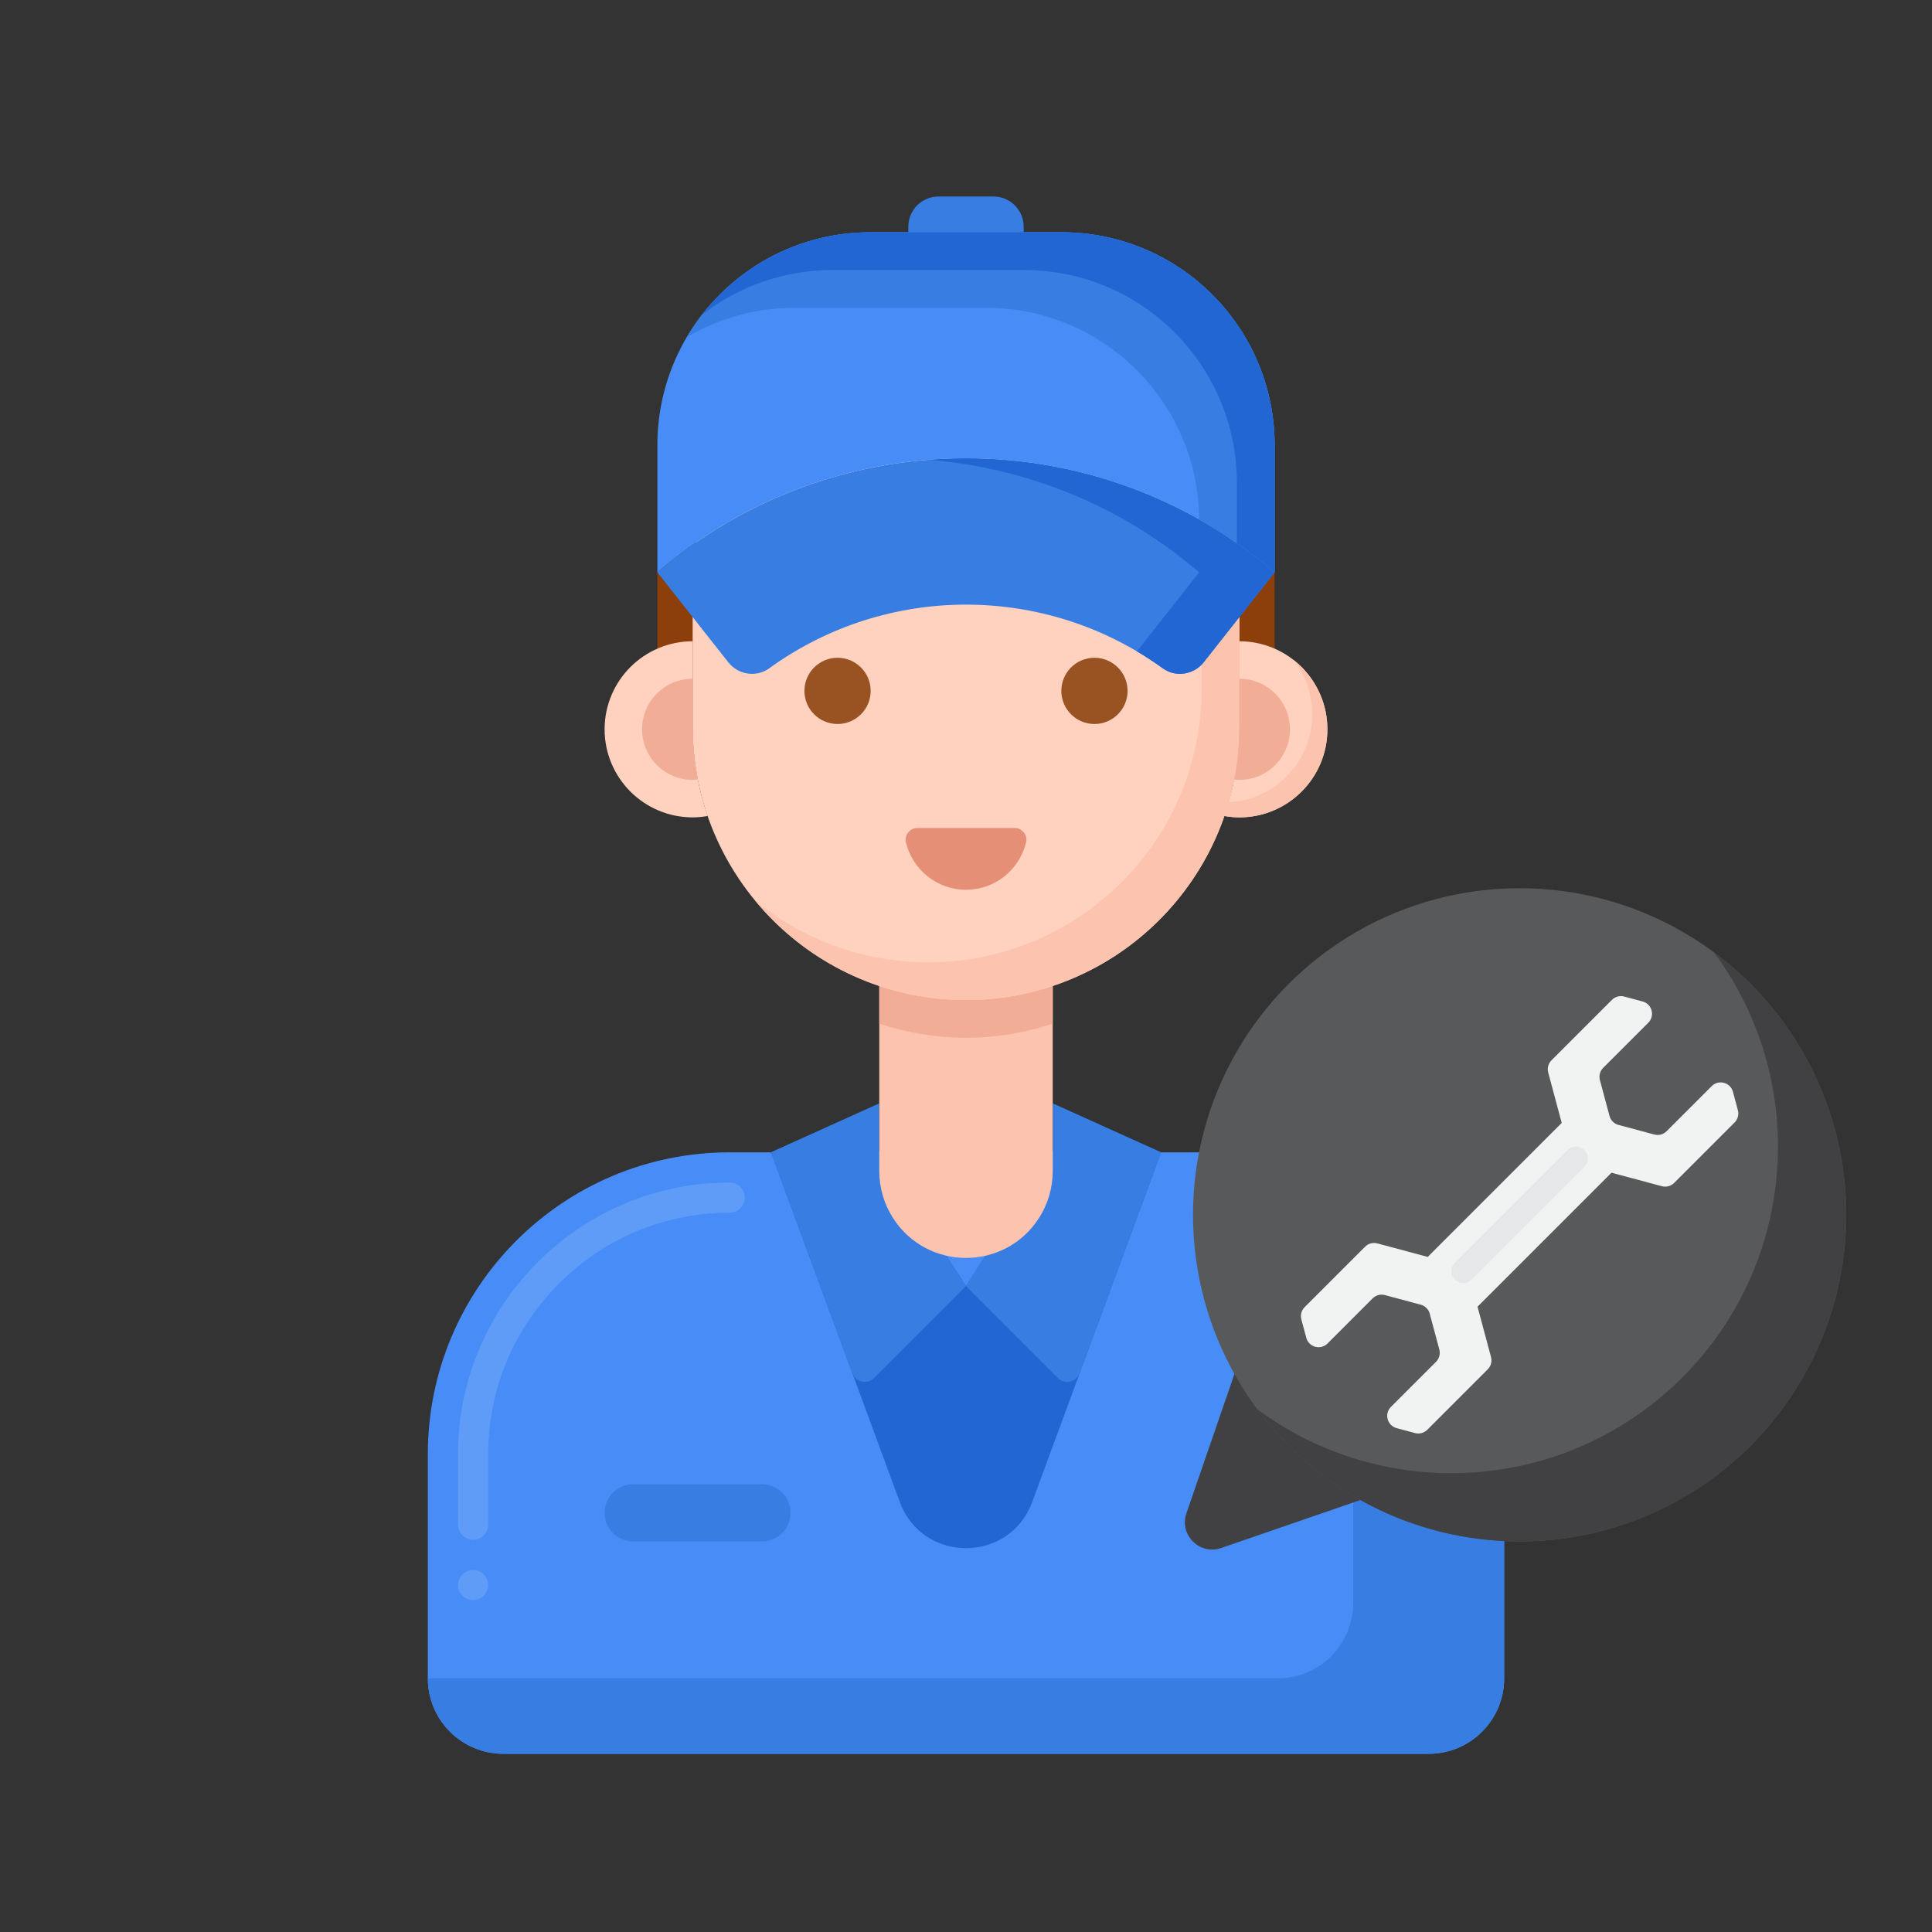 <svg xmlns="http://www.w3.org/2000/svg" xmlns:xlink="http://www.w3.org/1999/xlink" id="Layer_1" x="0px" y="0px" viewBox="0 0 256 256" style="enable-background:new 0 0 256 256;" xml:space="preserve"><rect x="0" y="0" width="256" height="256" fill="#333333" stroke="none"/><style type="text/css">	.st0{fill:#E6E7E8;}	.st1{fill:#D1D3D4;}	.st2{fill:#8C3F0A;}	.st3{fill:#995222;}	.st4{fill:#6D2E03;}	.st5{fill:#FFD2C0;}	.st6{fill:#FCC4AE;}	.st7{fill:#7C3108;}	.st8{fill:#808285;}	.st9{fill:#939598;}	.st10{fill:#58595B;}	.st11{fill:#414042;}	.st12{fill:#F1F2F2;}	.st13{fill:#FFA91A;}	.st14{fill:#F79219;}	.st15{fill:#EF7816;}	.st16{fill:#FFC91D;}	.st17{fill:#E63950;}	.st18{fill:#D10028;}	.st19{fill:#B7022D;}	.st20{fill:#E8566F;}	.st21{fill:#FFFFFF;}	.st22{fill:#76A34F;}	.st23{fill:#648940;}	.st24{fill:#5A7A39;}	.st25{fill:#478CF7;}	.st26{fill:#5E9CF7;}	.st27{fill:#377DE2;}	.st28{fill:#2266D3;}	.st29{fill:#91B56B;}	.st30{fill:#F2AD97;}	.st31{fill:#E59076;}	.st32{fill:#A54AF4;}	.st33{fill:#893ADD;}	.st34{fill:#BCBEC0;}	.st35{fill:#F7CB15;}</style><g>	<g>		<g>			<g>				<g>					<path class="st25" d="M199.31,192.69v29.7c0,5.53-4.48,10-10,10H66.69c-5.52,0-10-4.47-10-10v-29.7c0-22.09,17.91-40,40-40      h62.62C181.4,152.69,199.31,170.6,199.31,192.69z"></path>				</g>				<g>					<path class="st26" d="M62.69,212.03c-1.1,0-2-0.9-2-2s0.9-2,2-2s2,0.9,2,2S63.79,212.03,62.69,212.03z M62.69,204.03      c-1.1,0-2-0.9-2-2v-9.34c0-19.85,16.15-36,36-36c1.1,0,2,0.9,2,2s-0.9,2-2,2c-8.53,0-16.56,3.33-22.62,9.38      c-6.05,6.06-9.38,14.09-9.38,22.62v9.34C64.69,203.13,63.79,204.03,62.69,204.03z"></path>				</g>				<g>					<path class="st27" d="M166.474,153.334c7.893,7.307,12.834,17.756,12.834,29.359v29.7c0,5.523-4.477,10-10,10H56.692      c0,5.523,4.477,10,10,10h122.616c5.523,0,10-4.477,10-10v-29.7C199.308,173.048,185.146,156.711,166.474,153.334z"></path>				</g>			</g>			<g>				<g>					<g>						<path class="st28" d="M153.85,152.69l-14.321-6.46l0,6.211L128,170.408l-11.529-17.967l0-6.211l-14.312,6.46l17.07,46.332       c3.004,8.155,14.538,8.156,17.544,0.001L153.85,152.69z"></path>					</g>					<g>						<path class="st27" d="M102.16,152.69l10.793,29.276c0.439,1.191,1.964,1.525,2.862,0.628L128,170.408l-11.529-17.967l0-6.21       L102.16,152.69z"></path>					</g>					<g>						<path class="st27" d="M153.85,152.69l-10.802,29.276c-0.439,1.191-1.964,1.525-2.862,0.628L128,170.408l11.529-17.967l0-6.21       L153.85,152.69z"></path>					</g>				</g>			</g>		</g>		<g>			<path class="st2" d="M152.012,108.305h-48.024c-9.324,0-16.883-7.559-16.883-16.883V75.841h81.79v15.581    C168.895,100.746,161.336,108.305,152.012,108.305z"></path>		</g>		<g>			<path class="st6" d="M116.508,126.744l0,28.443c0,2.2,0.632,4.355,1.82,6.207l0,0c4.522,7.048,14.823,7.048,19.345,0l0,0    c1.188-1.852,1.82-4.006,1.82-6.207v-28.442H116.508z"></path>		</g>		<g>			<g>				<path class="st30" d="M116.508,135.638c3.612,1.208,7.473,1.872,11.492,1.872h0c4.019,0,7.881-0.664,11.493-1.873v-8.893     h-22.985L116.508,135.638z"></path>			</g>			<g>				<path class="st5" d="M128,132.51L128,132.51c-20.004,0-36.219-16.216-36.219-36.219V77.489     c0-20.003,16.216-36.219,36.219-36.219h0c20.003,0,36.219,16.216,36.219,36.219v18.801     C164.219,116.294,148.003,132.51,128,132.51z"></path>			</g>			<g>				<path class="st6" d="M150.988,49.501c5.142,6.254,8.231,14.26,8.231,22.988v18.801c0,20.003-16.216,36.219-36.219,36.219h0     c-8.728,0-16.735-3.089-22.988-8.231c6.643,8.078,16.713,13.231,27.988,13.231h0c20.003,0,36.219-16.216,36.219-36.219V77.489     C164.219,66.214,159.066,56.144,150.988,49.501z"></path>			</g>			<g>				<path class="st5" d="M91.781,96.291V84.972c-6.443,0-11.667,5.223-11.667,11.667c0,6.443,5.223,11.667,11.667,11.667     c0.679,0,1.341-0.07,1.988-0.181C92.487,104.414,91.781,100.436,91.781,96.291z"></path>			</g>			<g>				<path class="st5" d="M164.219,84.972v11.319c0,4.145-0.706,8.124-1.988,11.833c0.647,0.111,1.309,0.181,1.988,0.181     c6.443,0,11.667-5.223,11.667-11.667C175.886,90.195,170.662,84.972,164.219,84.972z"></path>			</g>			<g>				<path class="st6" d="M171.408,87.45c1.552,1.981,2.478,4.477,2.478,7.189c0,6.245-4.907,11.343-11.075,11.652     c-0.178,0.618-0.371,1.229-0.58,1.833c0.647,0.111,1.309,0.182,1.988,0.182c6.443,0,11.667-5.223,11.667-11.667     C175.886,92.907,174.134,89.585,171.408,87.45z"></path>			</g>			<g>				<g>					<circle class="st3" cx="110.979" cy="91.546" r="4.388"></circle>				</g>				<g>					<circle class="st3" cx="145.021" cy="91.546" r="4.388"></circle>				</g>			</g>			<g>				<g>					<path class="st30" d="M91.781,96.291v-6.356c-3.703,0-6.704,3.002-6.704,6.704s3.002,6.704,6.704,6.704      c0.236,0,0.458-0.046,0.688-0.069C92.027,101.012,91.781,98.681,91.781,96.291z"></path>				</g>				<g>					<path class="st30" d="M164.225,96.291v-6.356c3.703,0,6.704,3.002,6.704,6.704s-3.002,6.704-6.704,6.704      c-0.236,0-0.458-0.046-0.688-0.069C163.979,101.012,164.225,98.681,164.225,96.291z"></path>				</g>			</g>		</g>		<g>			<path class="st31" d="M134.44,109.715c0.996,0,1.751,0.93,1.521,1.9c-0.857,3.603-4.096,6.283-7.961,6.283    c-3.865,0-7.104-2.68-7.961-6.283c-0.23-0.969,0.524-1.9,1.521-1.9H134.44z"></path>		</g>		<g>			<g>				<path class="st27" d="M87.105,75.841L96.5,87.753c1.312,1.663,3.714,2.043,5.429,0.8c15.533-11.249,36.608-11.249,52.141,0     c1.716,1.243,4.117,0.863,5.429-0.8l9.395-11.912C145.441,55.696,110.553,55.686,87.105,75.841z"></path>			</g>			<g>				<g>					<path class="st28" d="M122.993,60.927c12.885,1.021,25.515,5.993,35.902,14.914l-8.252,10.463      c1.168,0.692,2.313,1.441,3.428,2.249c1.716,1.243,4.117,0.863,5.429-0.8l9.395-11.911      C155.825,64.615,139.205,59.643,122.993,60.927z"></path>				</g>			</g>			<g>				<path class="st25" d="M140.681,30.778h-25.363c-15.582,0-28.213,12.632-28.213,28.213v16.849     c23.448-20.156,58.336-20.145,81.79,0V58.992C168.895,43.41,156.263,30.778,140.681,30.778z"></path>			</g>			<g>				<path class="st27" d="M140.681,30.779h-25.363c-10.356,0-19.409,5.58-24.316,13.897c4.197-2.476,9.091-3.897,14.316-3.897     h25.363c15.525,0,28.121,12.54,28.212,28.043c3.502,1.978,6.855,4.317,10.001,7.02V58.992     C168.895,43.41,156.263,30.779,140.681,30.779z"></path>			</g>			<g>				<path class="st28" d="M140.681,30.779h-25.363c-9.065,0-17.132,4.276-22.293,10.92c4.776-3.711,10.777-5.92,17.293-5.92h25.363     c15.582,0,28.213,12.632,28.213,28.213v7.975c1.716,1.196,3.385,2.487,5,3.874V58.992     C168.895,43.41,156.263,30.779,140.681,30.779z"></path>			</g>		</g>		<g>			<path class="st27" d="M131.642,26.038h-7.285c-2.209,0-4,1.791-4,4v0.74h15.285v-0.74    C135.642,27.829,133.851,26.038,131.642,26.038z"></path>		</g>	</g>	<g>		<g>			<g>				<path class="st11" d="M186.883,196.477l-25.078,8.643c-2.85,0.982-5.581-1.748-4.598-4.598l8.643-25.078l18.476,2.558     L186.883,196.477z"></path>			</g>			<g>				<circle class="st10" cx="201.357" cy="160.969" r="43.277"></circle>			</g>			<g>				<path class="st11" d="M227.102,126.18c5.333,7.195,8.488,16.101,8.488,25.745c0,23.901-19.375,43.277-43.277,43.277     c-9.644,0-18.55-3.155-25.745-8.488c7.885,10.637,20.531,17.531,34.788,17.531c23.901,0,43.277-19.375,43.277-43.277     C244.633,146.712,237.739,134.065,227.102,126.18z"></path>			</g>		</g>		<g>			<g>				<g>					<g>						<path class="st12" d="M205.147,142.118c-0.156-0.581,0.01-1.201,0.436-1.626l8.008-8.008c0.425-0.425,1.045-0.591,1.626-0.436       l2.435,0.653c1.252,0.335,1.671,1.9,0.755,2.816l-5.976,5.976c-0.425,0.425-0.591,1.045-0.436,1.626l1.273,4.749       c0.156,0.581,0.609,1.035,1.19,1.19l4.749,1.273c0.581,0.156,1.201-0.01,1.626-0.436l5.976-5.976       c0.916-0.916,2.481-0.497,2.816,0.755l0.653,2.435c0.156,0.581-0.01,1.201-0.436,1.626l-8.008,8.008       c-0.425,0.425-1.045,0.591-1.626,0.436l-6.676-1.789l-17.753,17.753l1.789,6.676c0.156,0.581-0.01,1.201-0.436,1.626       l-8.008,8.008c-0.425,0.425-1.045,0.591-1.626,0.436l-2.435-0.653c-1.252-0.335-1.671-1.9-0.755-2.816l5.976-5.976       c0.425-0.425,0.591-1.045,0.436-1.626l-1.273-4.749c-0.156-0.581-0.609-1.035-1.19-1.19l-4.749-1.273       c-0.581-0.156-1.201,0.01-1.626,0.436l-5.976,5.976c-0.916,0.916-2.481,0.497-2.816-0.755l-0.653-2.435       c-0.156-0.581,0.01-1.201,0.436-1.626l8.008-8.008c0.425-0.425,1.045-0.591,1.626-0.436l6.676,1.789l17.753-17.753       L205.147,142.118z"></path>					</g>				</g>			</g>			<g>				<path class="st0" d="M192.77,169.556L192.77,169.556c-0.61-0.61-0.61-1.598,0-2.208l14.966-14.966c0.61-0.61,1.598-0.61,2.208,0     h0c0.61,0.61,0.61,1.598,0,2.208l-14.966,14.966C194.368,170.165,193.38,170.165,192.77,169.556z"></path>			</g>		</g>	</g>	<g>		<path class="st27" d="M100.956,204.245H83.899c-2.09,0-3.785-1.695-3.785-3.785v0c0-2.09,1.695-3.785,3.785-3.785h17.057   c2.09,0,3.785,1.695,3.785,3.785v0C104.741,202.551,103.047,204.245,100.956,204.245z"></path>	</g></g></svg>